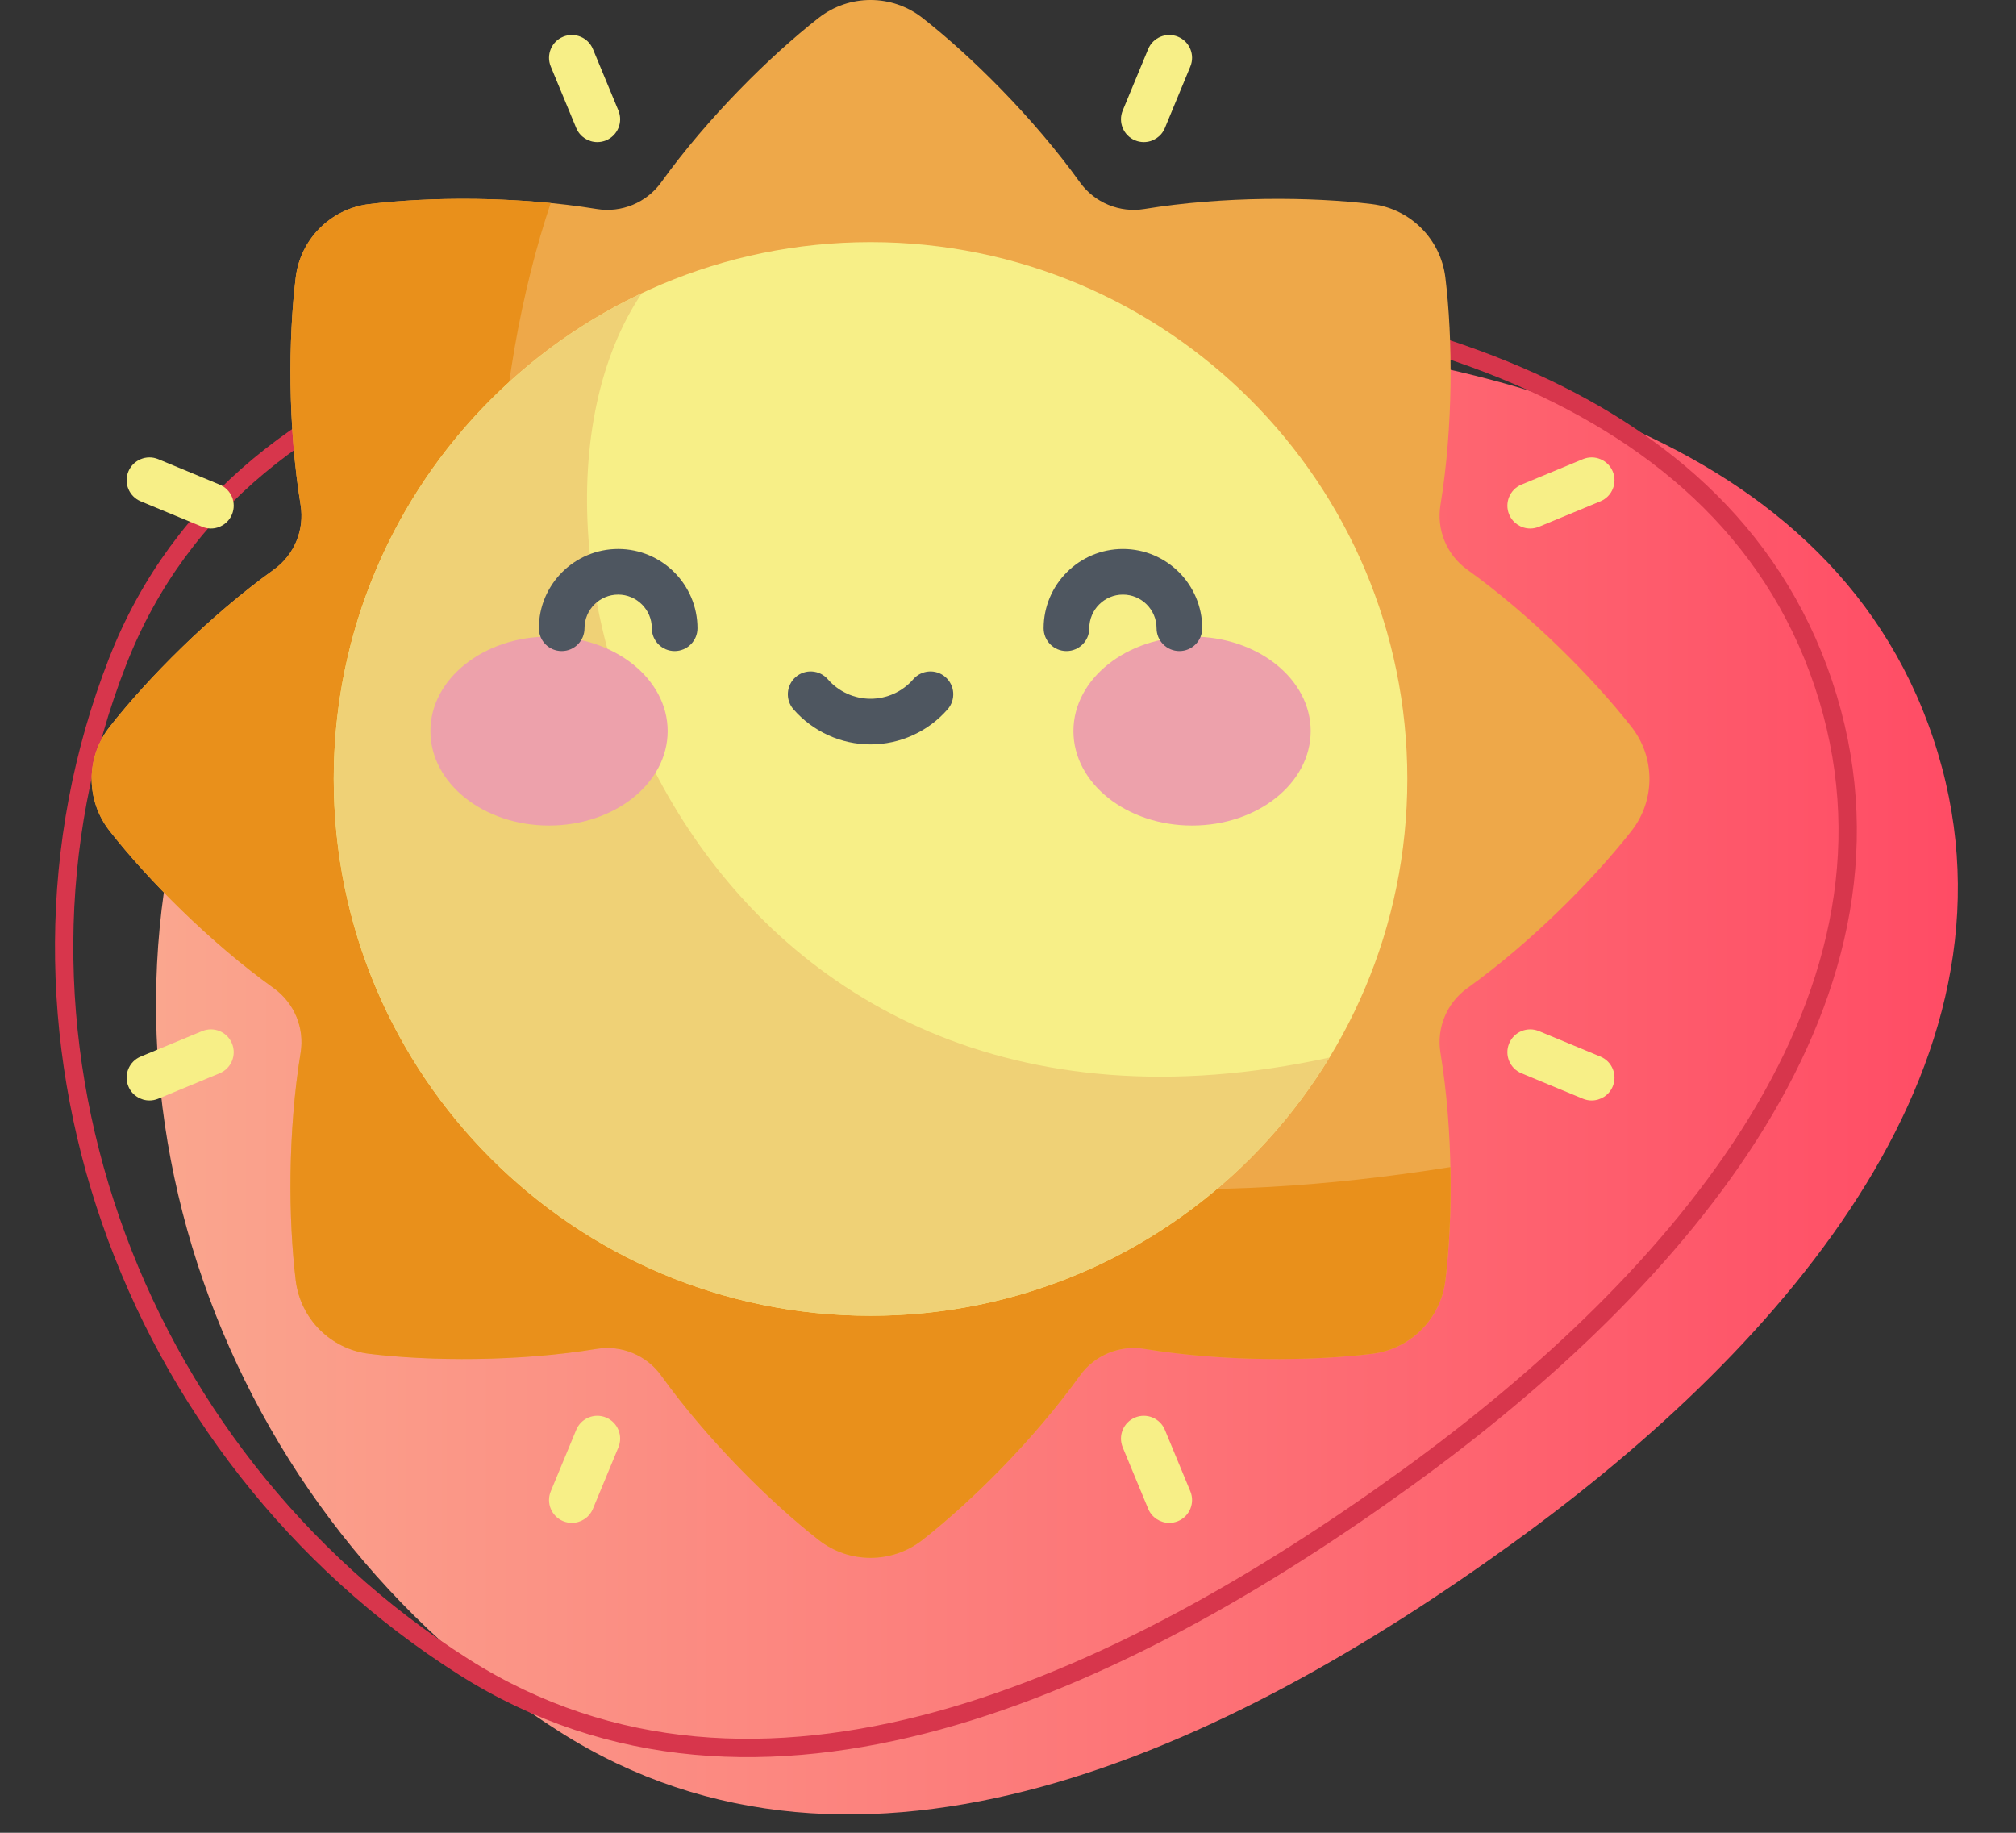 <?xml version="1.0" encoding="UTF-8"?> <svg xmlns="http://www.w3.org/2000/svg" width="110" height="100" viewBox="0 0 110 100" fill="none"><rect x="0" y="0" width="110" height="100" fill="#333333" stroke="none"/> <path fill-rule="evenodd" clip-rule="evenodd" d="M60.427 18.141C79.022 18.385 99.701 23.066 105.473 40.258C111.262 57.5 97.555 73.33 82.592 84.159C66.887 95.527 46.936 104.899 30.541 94.493C11.979 82.713 3.586 59.167 11.471 39.023C18.479 21.117 40.728 17.882 60.427 18.141Z" fill="url(#paint0_linear_667_495)"></path> <path d="M54.907 15.514C64.174 15.636 73.923 16.863 82.057 20.18C90.183 23.493 96.66 28.873 99.487 37.29C102.321 45.733 100.396 53.846 95.876 61.225C91.35 68.614 84.24 75.233 76.786 80.627C68.956 86.295 60.098 91.441 51.181 93.882C42.273 96.32 33.342 96.05 25.296 90.944C6.922 79.284 -1.369 55.985 6.423 36.078C9.857 27.305 17.026 22.101 25.837 19.117C34.658 16.129 45.079 15.385 54.907 15.514Z" stroke="#D7364C"></path> <path d="M89.023 39.667C86.956 37.028 83.588 33.617 80.051 31.075C78.941 30.276 78.376 28.911 78.596 27.562C79.3 23.26 79.27 18.465 78.864 15.137C78.608 13.044 76.956 11.392 74.863 11.136C71.535 10.731 66.74 10.7 62.438 11.404C61.089 11.624 59.723 11.059 58.926 9.949C56.383 6.412 52.972 3.043 50.333 0.977C48.669 -0.326 46.331 -0.326 44.667 0.977C42.028 3.043 38.617 6.412 36.075 9.949C35.276 11.059 33.911 11.624 32.562 11.404C28.261 10.7 23.465 10.731 20.137 11.136C18.044 11.392 16.392 13.044 16.136 15.137C15.731 18.465 15.7 23.26 16.404 27.562C16.624 28.911 16.059 30.276 14.949 31.075C11.412 33.617 8.043 37.028 5.977 39.667C4.674 41.331 4.674 43.669 5.977 45.333C8.043 47.972 11.412 51.383 14.949 53.925C16.059 54.723 16.625 56.089 16.404 57.438C15.7 61.739 15.731 66.535 16.136 69.863C16.392 71.956 18.044 73.608 20.137 73.864C23.465 74.269 28.261 74.3 32.562 73.596C33.911 73.376 35.277 73.941 36.075 75.051C38.617 78.588 42.028 81.956 44.668 84.023C46.331 85.325 48.67 85.325 50.333 84.023C52.973 81.956 56.383 78.588 58.926 75.051C59.723 73.941 61.089 73.376 62.439 73.596C66.74 74.3 71.535 74.269 74.863 73.864C76.956 73.608 78.609 71.956 78.864 69.863C79.27 66.535 79.3 61.739 78.596 57.438C78.376 56.089 78.941 54.723 80.051 53.925C83.589 51.383 86.957 47.972 89.023 45.333C90.325 43.669 90.325 41.331 89.023 39.667Z" fill="#EEA849"></path> <path d="M79.139 63.678C23.131 72.59 23.801 29.708 30.048 11.078C26.476 10.726 22.827 10.809 20.137 11.136C18.044 11.392 16.392 13.044 16.136 15.137C15.731 18.465 15.7 23.26 16.404 27.562C16.624 28.911 16.059 30.276 14.949 31.075C11.412 33.617 8.043 37.028 5.977 39.667C4.674 41.331 4.674 43.669 5.977 45.333C8.043 47.972 11.412 51.383 14.949 53.925C16.059 54.724 16.625 56.089 16.404 57.438C15.7 61.739 15.731 66.535 16.136 69.863C16.392 71.956 18.044 73.608 20.137 73.864C23.465 74.27 28.261 74.3 32.562 73.596C33.911 73.376 35.277 73.941 36.075 75.051C38.617 78.589 42.028 81.957 44.667 84.023C46.331 85.325 48.669 85.325 50.333 84.023C52.972 81.957 56.383 78.589 58.926 75.051C59.723 73.941 61.089 73.376 62.438 73.596C66.74 74.3 71.535 74.27 74.863 73.864C76.956 73.609 78.608 71.956 78.864 69.863C79.077 68.112 79.186 65.955 79.139 63.678Z" fill="#E9901B"></path> <path d="M76.789 42.5C76.789 58.676 63.676 71.79 47.5 71.79C31.324 71.79 18.21 58.676 18.21 42.5C18.21 26.324 31.324 13.211 47.5 13.211C63.676 13.211 76.789 26.324 76.789 42.5Z" fill="#F7EF87"></path> <path d="M35.022 15.996C25.087 20.681 18.21 30.787 18.21 42.5C18.21 58.676 31.324 71.79 47.5 71.79C58.109 71.79 67.401 66.149 72.54 57.702C37.782 65.27 25.799 29.649 35.022 15.996Z" fill="#EFD176"></path> <path d="M32.592 7.752C32.103 7.752 31.639 7.462 31.441 6.983L30.052 3.63C29.789 2.995 30.09 2.267 30.726 2.003C31.361 1.74 32.089 2.042 32.352 2.677L33.742 6.03C34.005 6.665 33.703 7.394 33.068 7.657C32.912 7.722 32.751 7.752 32.592 7.752Z" fill="#F7EF87"></path> <path d="M11.507 28.837C11.348 28.837 11.186 28.806 11.031 28.742L7.677 27.353C7.042 27.089 6.741 26.361 7.004 25.726C7.267 25.091 7.995 24.789 8.631 25.052L11.983 26.441C12.619 26.704 12.92 27.433 12.657 28.068C12.459 28.547 11.995 28.837 11.507 28.837Z" fill="#F7EF87"></path> <path d="M8.155 60.044C7.666 60.044 7.202 59.755 7.004 59.275C6.741 58.64 7.042 57.911 7.677 57.648L11.031 56.259C11.666 55.996 12.395 56.297 12.657 56.933C12.92 57.569 12.619 58.297 11.983 58.56L8.631 59.949C8.474 60.013 8.313 60.044 8.155 60.044Z" fill="#F7EF87"></path> <path d="M31.202 83.092C31.043 83.092 30.882 83.061 30.726 82.997C30.09 82.734 29.789 82.005 30.052 81.37L31.441 78.017C31.704 77.382 32.432 77.08 33.068 77.343C33.703 77.606 34.005 78.335 33.742 78.97L32.352 82.323C32.154 82.802 31.69 83.092 31.202 83.092Z" fill="#F7EF87"></path> <path d="M63.799 83.092C63.31 83.092 62.847 82.802 62.648 82.323L61.259 78.97C60.996 78.335 61.298 77.606 61.933 77.343C62.569 77.08 63.297 77.382 63.56 78.017L64.948 81.37C65.212 82.005 64.91 82.734 64.275 82.997C64.119 83.061 63.958 83.092 63.799 83.092Z" fill="#F7EF87"></path> <path d="M86.846 60.044C86.687 60.044 86.526 60.013 86.37 59.949L83.017 58.56C82.382 58.297 82.08 57.569 82.343 56.933C82.606 56.297 83.335 55.996 83.97 56.259L87.323 57.648C87.959 57.912 88.26 58.64 87.997 59.275C87.798 59.755 87.335 60.044 86.846 60.044Z" fill="#F7EF87"></path> <path d="M83.494 28.837C83.005 28.837 82.542 28.547 82.343 28.068C82.08 27.433 82.382 26.704 83.017 26.441L86.37 25.052C87.005 24.789 87.734 25.091 87.997 25.726C88.26 26.361 87.959 27.089 87.323 27.353L83.97 28.742C83.814 28.806 83.653 28.837 83.494 28.837Z" fill="#F7EF87"></path> <path d="M62.409 7.752C62.25 7.752 62.089 7.722 61.933 7.657C61.298 7.394 60.996 6.665 61.259 6.03L62.648 2.677C62.911 2.042 63.64 1.74 64.275 2.003C64.91 2.267 65.212 2.995 64.948 3.63L63.56 6.983C63.362 7.462 62.898 7.752 62.409 7.752Z" fill="#F7EF87"></path> <path d="M36.43 39.889C36.43 37.042 33.533 34.734 29.957 34.734C26.383 34.734 23.485 37.042 23.485 39.889C23.485 42.736 26.383 45.044 29.957 45.044C33.533 45.044 36.43 42.736 36.43 39.889Z" fill="#EDA1AB"></path> <path d="M71.516 39.889C71.516 37.042 68.618 34.734 65.043 34.734C61.468 34.734 58.57 37.042 58.57 39.889C58.57 42.736 61.468 45.044 65.043 45.044C68.618 45.044 71.516 42.736 71.516 39.889Z" fill="#EDA1AB"></path> <path d="M36.81 35.524C36.123 35.524 35.565 34.967 35.565 34.279C35.565 33.266 34.742 32.443 33.729 32.443C32.717 32.443 31.893 33.267 31.893 34.279C31.893 34.967 31.337 35.524 30.648 35.524C29.961 35.524 29.403 34.967 29.403 34.279C29.403 31.893 31.344 29.953 33.729 29.953C36.115 29.953 38.056 31.893 38.056 34.279C38.056 34.967 37.498 35.524 36.81 35.524Z" fill="#4E5660"></path> <path d="M64.352 35.524C63.663 35.524 63.106 34.967 63.106 34.279C63.106 33.266 62.283 32.443 61.27 32.443C60.258 32.443 59.435 33.267 59.435 34.279C59.435 34.967 58.877 35.524 58.19 35.524C57.501 35.524 56.944 34.967 56.944 34.279C56.944 31.893 58.885 29.953 61.27 29.953C63.656 29.953 65.597 31.893 65.597 34.279C65.597 34.967 65.04 35.524 64.352 35.524Z" fill="#4E5660"></path> <path d="M47.5 40.616C45.888 40.616 44.354 39.917 43.294 38.7C42.842 38.181 42.896 37.395 43.414 36.943C43.932 36.491 44.719 36.545 45.171 37.064C45.759 37.739 46.608 38.126 47.5 38.126C48.393 38.126 49.242 37.739 49.83 37.064C50.282 36.545 51.068 36.491 51.587 36.943C52.105 37.395 52.159 38.181 51.707 38.7C50.646 39.917 49.112 40.616 47.5 40.616Z" fill="#4E5660"></path> <defs> <linearGradient id="paint0_linear_667_495" x1="8.513" y1="58.563" x2="106.829" y2="58.563" gradientUnits="userSpaceOnUse"> <stop stop-color="#FAA68E"></stop> <stop offset="1" stop-color="#FF4C65"></stop> </linearGradient> </defs> </svg> 